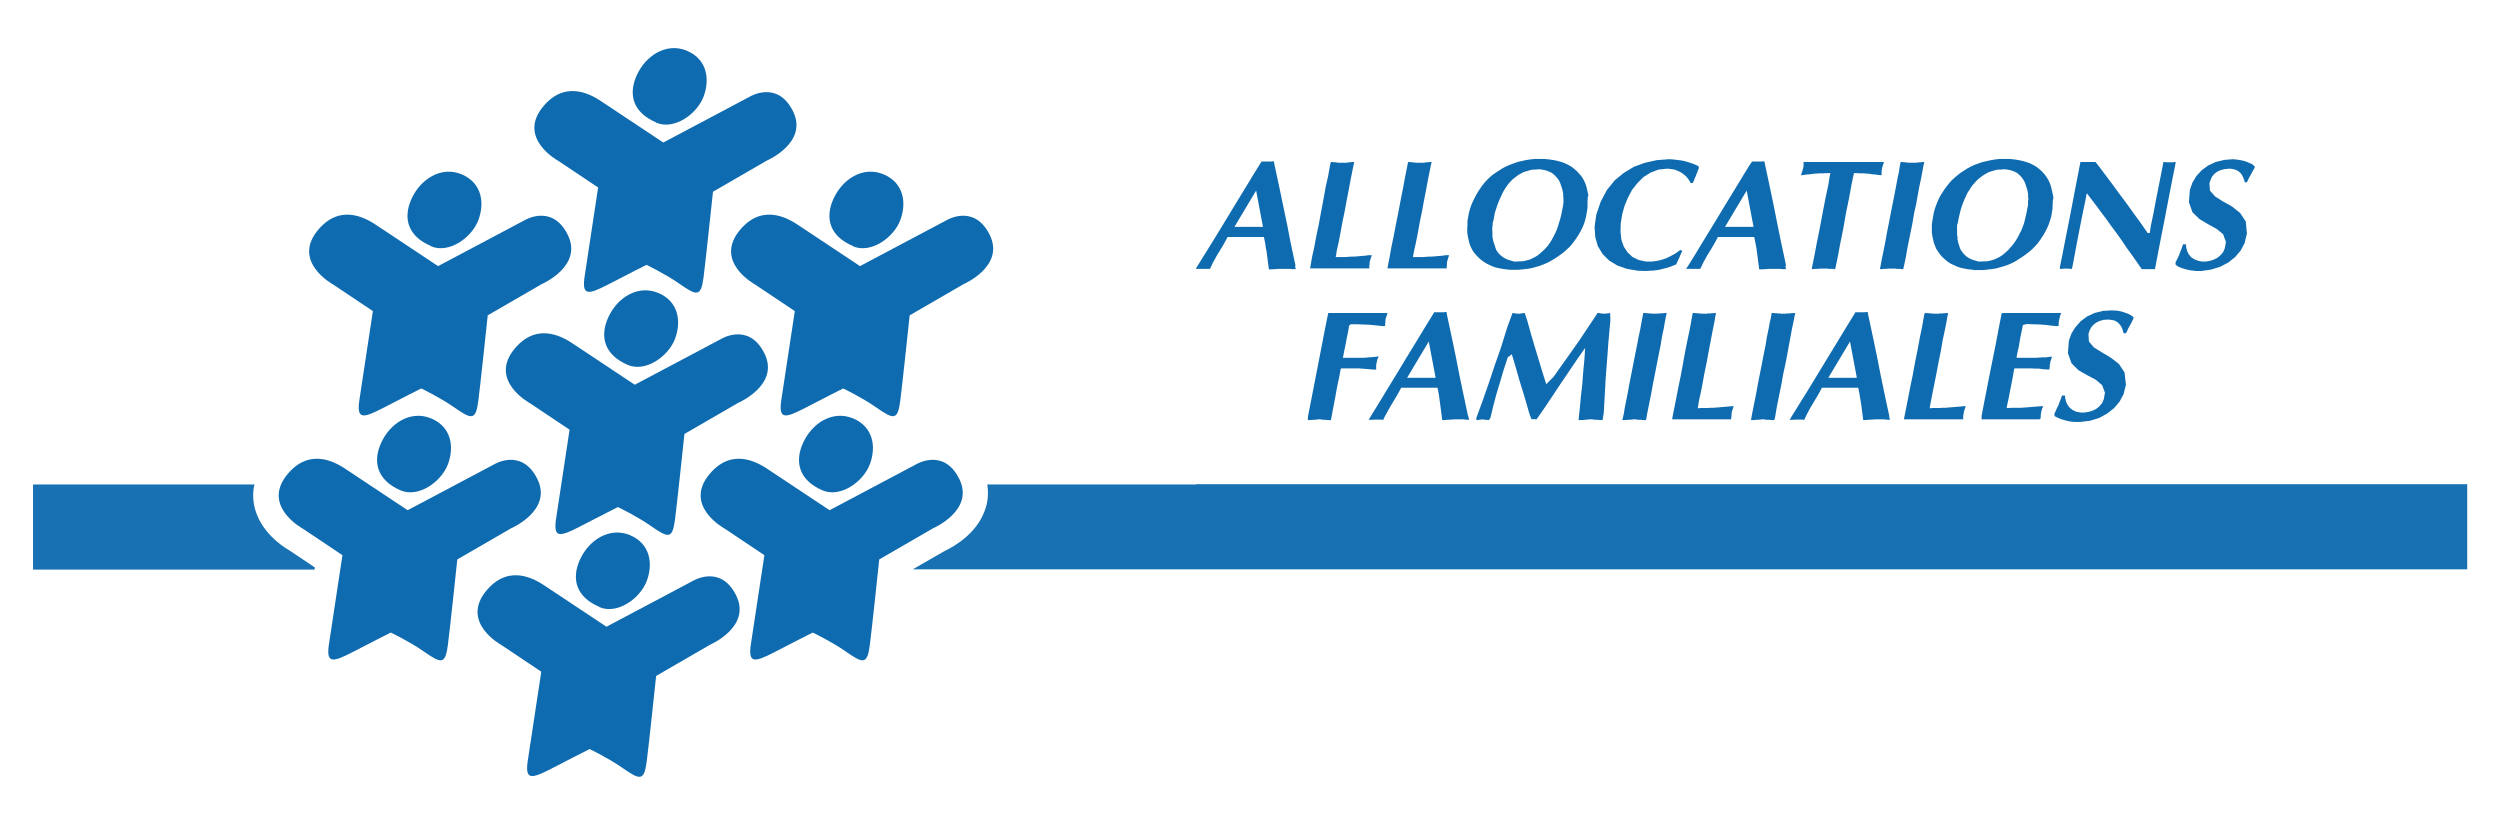 <?xml version="1.0" encoding="UTF-8"?>
<svg xmlns="http://www.w3.org/2000/svg" id="Layer_1" data-name="Layer 1" viewBox="0 0 106 35">
  <defs>
    <style>
      .cls-1 {
        fill-rule: evenodd;
      }

      .cls-1, .cls-2, .cls-3 {
        fill: #0f6baf;
        stroke-width: 0px;
      }

      .cls-2 {
        isolation: isolate;
        opacity: .96;
      }
    </style>
  </defs>
  <g>
    <g>
      <path class="cls-1" d="m17.29,21.63l3.64-1.93s1.18-.74,1.85.6c.67,1.34-1.11,2.1-1.11,2.1l-2.28,1.32s-.32,3.03-.4,3.63c-.11.84-.28.79-1.04.26-.57-.4-1.38-.79-1.38-.79,0,0-1.01.51-1.62.83-.89.46-1.14.49-.99-.42.12-.77.56-3.69.56-3.69l-1.69-1.13s-1.79-.97-.61-2.34c1.01-1.17,2.16-.37,2.53-.12.37.25,2.53,1.68,2.53,1.68h0Z"></path>
      <path class="cls-1" d="m16.98,20.79c.76.33,1.73-.36,2.01-1.1.28-.74.15-1.59-.71-1.95-.87-.36-1.75.2-2.13,1.06-.36.81-.14,1.57.83,1.99h0Z"></path>
    </g>
    <g>
      <path class="cls-1" d="m35.18,21.63l3.64-1.93s1.18-.74,1.85.6-1.11,2.1-1.11,2.1l-2.28,1.32s-.32,3.03-.4,3.63c-.11.84-.28.79-1.04.26-.57-.4-1.38-.79-1.38-.79,0,0-1.01.51-1.62.83-.89.46-1.14.49-.99-.42.12-.77.56-3.69.56-3.69l-1.69-1.13s-1.79-.97-.61-2.34c1.01-1.17,2.16-.37,2.53-.12.37.25,2.53,1.68,2.53,1.68h0Z"></path>
      <path class="cls-1" d="m34.87,20.79c.76.33,1.73-.36,2.01-1.1.28-.74.15-1.59-.71-1.95-.87-.36-1.75.2-2.13,1.06-.36.81-.14,1.57.83,1.99h0Z"></path>
    </g>
    <g>
      <path class="cls-1" d="m28.13,6.04l3.64-1.93s1.18-.74,1.85.6c.67,1.34-1.11,2.1-1.11,2.1l-2.28,1.32s-.32,3.03-.4,3.63c-.11.84-.28.79-1.04.26-.57-.4-1.38-.79-1.38-.79,0,0-1.01.51-1.62.83-.89.46-1.14.49-.99-.42.12-.77.56-3.69.56-3.69l-1.69-1.13s-1.79-.97-.61-2.34c1.01-1.17,2.16-.37,2.53-.12.37.25,2.53,1.68,2.53,1.68h0Z"></path>
      <path class="cls-1" d="m27.82,5.2c.76.33,1.73-.36,2.01-1.1.28-.74.15-1.59-.71-1.95-.86-.36-1.75.2-2.13,1.06-.36.81-.14,1.57.83,1.98h0Z"></path>
    </g>
    <g>
      <path class="cls-1" d="m18.58,11.28l3.64-1.93s1.18-.74,1.85.6c.67,1.34-1.11,2.1-1.11,2.1l-2.28,1.32s-.32,3.03-.4,3.63c-.11.84-.28.79-1.04.26-.57-.4-1.38-.79-1.38-.79,0,0-1.01.51-1.62.83-.89.46-1.14.49-.99-.42.12-.77.56-3.69.56-3.69l-1.69-1.13s-1.79-.97-.61-2.34c1.01-1.17,2.16-.37,2.53-.12.37.25,2.53,1.68,2.53,1.68h0Z"></path>
      <path class="cls-1" d="m18.27,10.44c.76.33,1.73-.36,2.01-1.1.28-.74.15-1.59-.71-1.95-.86-.36-1.75.2-2.13,1.06-.36.81-.14,1.57.83,1.98h0Z"></path>
    </g>
    <g>
      <path class="cls-1" d="m36.47,11.28l3.64-1.93s1.18-.74,1.85.6-1.11,2.1-1.11,2.1l-2.28,1.32s-.32,3.03-.4,3.63c-.11.84-.28.79-1.04.26-.57-.4-1.38-.79-1.38-.79,0,0-1.01.51-1.62.83-.89.46-1.14.49-.99-.42.12-.77.56-3.69.56-3.69l-1.69-1.13s-1.79-.97-.61-2.34c1.01-1.17,2.16-.37,2.53-.12.37.25,2.53,1.68,2.53,1.68h0Z"></path>
      <path class="cls-1" d="m36.16,10.44c.76.33,1.73-.36,2.01-1.1s.15-1.59-.71-1.95c-.87-.36-1.75.2-2.13,1.06-.36.81-.14,1.57.83,1.98h0Z"></path>
    </g>
    <g>
      <path class="cls-1" d="m26.92,16.31l3.64-1.93s1.18-.74,1.85.6c.67,1.34-1.11,2.1-1.11,2.1l-2.28,1.32s-.32,3.03-.4,3.63c-.11.84-.28.79-1.04.26-.57-.4-1.38-.79-1.38-.79,0,0-1.01.51-1.62.83-.89.46-1.14.49-.99-.42.12-.77.56-3.69.56-3.69l-1.69-1.13s-1.79-.97-.61-2.34c1.01-1.17,2.16-.37,2.53-.12.37.25,2.53,1.68,2.53,1.68h0Z"></path>
      <path class="cls-1" d="m26.61,15.47c.76.33,1.73-.36,2.01-1.1.28-.74.15-1.59-.71-1.95-.87-.36-1.75.2-2.13,1.06-.36.81-.14,1.57.83,1.99h0Z"></path>
    </g>
    <g>
      <path class="cls-1" d="m25.72,26.57l3.64-1.93s1.18-.74,1.85.6c.67,1.34-1.11,2.1-1.11,2.1l-2.28,1.32s-.32,3.03-.4,3.63c-.11.84-.28.79-1.04.26-.57-.4-1.38-.79-1.38-.79,0,0-1.01.51-1.62.83-.89.46-1.14.49-.99-.42.12-.77.56-3.69.56-3.69l-1.69-1.13s-1.79-.97-.61-2.34c1.01-1.17,2.16-.37,2.53-.12.37.25,2.53,1.68,2.53,1.68h0Z"></path>
      <path class="cls-1" d="m25.41,25.74c.76.33,1.73-.36,2.01-1.1.28-.74.15-1.59-.71-1.95-.86-.36-1.75.2-2.13,1.06-.36.81-.14,1.57.83,1.98h0Z"></path>
    </g>
  </g>
  <g>
    <g>
      <path class="cls-3" d="m54.93,11.26l-.09-.42-.13-.61-.14-.73-.16-.76-.15-.72-.13-.61-.09-.42-.03-.15h-.06s-.06.01-.06.01h-.4s-.09.14-.09.14l-.26.42-.37.61-.44.72-.46.76-.44.72-.38.61-.26.42-.09.15h.6l.07-.14.07-.15.08-.14.08-.15.09-.14.09-.15.09-.15.09-.16.09-.17h1.54l.03.15.03.15.02.15.03.15.02.15.02.15.02.16.02.15.02.16h.13s.13-.01.13-.01h.06s.06-.01.06-.01h.51s.06.01.06.01h.19s-.03-.14-.03-.14h0Zm-2.59-1.64l.92-1.54.29,1.54h-1.21Z"></path>
      <polygon class="cls-3" points="59.91 10.9 59.92 10.83 59.96 10.62 60.03 10.31 60.11 9.91 60.19 9.46 60.29 8.98 60.38 8.49 60.47 8.03 60.55 7.6 60.62 7.25 60.67 7 60.7 6.88 60.67 6.87 60.63 6.87 60.59 6.87 60.55 6.88 60.51 6.88 60.47 6.88 60.43 6.89 60.38 6.9 60.35 6.9 60.31 6.9 60.26 6.9 60.22 6.9 60.19 6.9 60.14 6.9 60.1 6.9 60.07 6.9 60.02 6.9 59.98 6.89 59.95 6.89 59.91 6.88 59.87 6.88 59.83 6.88 59.79 6.87 59.75 6.87 59.71 6.87 59.69 6.93 59.65 7.14 59.58 7.48 59.5 7.92 59.4 8.42 59.3 8.95 59.19 9.5 59.09 10.02 58.99 10.5 58.92 10.9 58.86 11.2 58.83 11.36 58.83 11.38 58.93 11.38 59.09 11.38 59.32 11.38 59.58 11.38 59.87 11.38 60.18 11.38 60.47 11.38 60.76 11.38 61 11.38 61.18 11.38 61.3 11.38 61.34 11.38 61.34 11.35 61.34 11.33 61.34 11.31 61.34 11.29 61.35 11.26 61.35 11.24 61.35 11.22 61.35 11.19 61.35 11.17 61.35 11.15 61.35 11.12 61.36 11.1 61.36 11.08 61.37 11.05 61.37 11.04 61.38 11.01 61.39 10.99 61.4 10.97 61.4 10.94 61.41 10.92 61.41 10.89 61.43 10.88 61.43 10.85 61.44 10.82 61.41 10.82 61.29 10.82 61.18 10.84 61.06 10.85 60.94 10.86 60.82 10.87 60.7 10.88 60.58 10.88 60.45 10.89 60.31 10.9 60.19 10.9 60.05 10.9 59.91 10.9"></polygon>
      <polygon class="cls-3" points="56.63 10.9 56.65 10.83 56.68 10.62 56.75 10.31 56.83 9.91 56.91 9.46 57.01 8.98 57.1 8.49 57.19 8.03 57.27 7.6 57.34 7.25 57.39 7 57.42 6.88 57.4 6.87 57.35 6.87 57.31 6.87 57.27 6.88 57.23 6.88 57.19 6.88 57.15 6.89 57.11 6.9 57.07 6.9 57.02 6.9 56.98 6.9 56.95 6.9 56.9 6.9 56.86 6.9 56.83 6.9 56.79 6.9 56.74 6.9 56.71 6.89 56.67 6.89 56.63 6.88 56.59 6.88 56.55 6.88 56.51 6.87 56.47 6.87 56.43 6.87 56.41 6.93 56.37 7.14 56.31 7.48 56.21 7.92 56.12 8.42 56.02 8.95 55.92 9.5 55.81 10.02 55.72 10.5 55.63 10.9 55.58 11.2 55.55 11.36 55.56 11.38 55.65 11.38 55.81 11.38 56.04 11.38 56.3 11.38 56.59 11.38 56.9 11.38 57.19 11.38 57.48 11.38 57.72 11.38 57.9 11.38 58.02 11.38 58.06 11.38 58.06 11.35 58.06 11.33 58.06 11.31 58.06 11.29 58.06 11.26 58.06 11.24 58.07 11.22 58.07 11.19 58.07 11.17 58.07 11.15 58.07 11.12 58.08 11.1 58.08 11.08 58.09 11.05 58.09 11.04 58.1 11.01 58.11 10.99 58.12 10.97 58.12 10.94 58.13 10.92 58.14 10.89 58.15 10.88 58.16 10.85 58.16 10.82 58.12 10.82 58.01 10.82 57.9 10.84 57.78 10.85 57.66 10.86 57.54 10.87 57.42 10.88 57.3 10.88 57.17 10.89 57.04 10.9 56.9 10.9 56.77 10.9 56.63 10.9"></polygon>
      <path class="cls-3" d="m67.35,8.33l-.02-.13-.03-.13-.03-.13-.04-.13-.05-.12-.06-.11-.07-.11-.09-.1-.09-.1-.1-.09-.11-.09-.13-.08-.14-.07-.15-.06-.17-.05-.18-.04-.2-.03-.21-.02h-.41l-.19.02-.19.03-.18.04-.17.04-.17.06-.16.06-.16.07-.15.08-.14.09-.14.09-.14.1-.13.11-.11.11-.11.12-.1.13-.09.13-.09.14-.08.14-.07.14-.07.14-.06.15-.05.15-.04.15-.03.17-.03.17v.17s-.01.16-.01.16v.15l.02.14.03.14.03.14.04.13.06.13.06.11.07.1.09.1.09.09.1.09.11.08.11.07.12.06.13.06.14.05.14.03.15.03.15.02.17.02h.36l.19-.02.19-.02.18-.03.18-.05.17-.05.16-.06.16-.07.15-.08.15-.09.14-.09.14-.1.13-.1.12-.11.12-.11.1-.12.1-.13.09-.13.09-.14.08-.14.07-.14.06-.14.05-.15.04-.15.03-.15.02-.13.02-.13v-.26s.01-.13.01-.13v-.13s-.02.03-.02.03Zm-1.07.26v.1l-.02.1-.02.1-.02.11-.03.13-.03.13-.04.13-.04.13-.04.13-.05.13-.05.11-.06.12-.06.11-.06.11-.07.1-.07.1-.08.09-.09.09-.09.08-.09.08-.09.07-.1.06-.1.05-.1.05-.11.03-.11.03-.11.02h-.12s-.12.01-.12.01h-.11s-.1-.03-.1-.03l-.1-.03-.09-.03-.09-.04-.08-.05-.07-.05-.07-.06-.06-.06-.05-.07-.05-.07-.03-.09-.03-.09-.03-.09-.03-.09-.02-.09-.02-.09v-.1s-.01-.31-.01-.31l.02-.1v-.1s.03-.1.03-.1l.03-.15.03-.17.05-.16.05-.15.05-.14.06-.14.06-.13.06-.13.06-.11.07-.11.07-.1.07-.09.08-.09.08-.08.09-.07.09-.07.09-.06.09-.05.09-.05.1-.03.1-.03.1-.03.1-.02h.11s.11-.01.11-.01h.11l.11.02.1.02.09.03.09.04.09.04.07.06.07.06.06.07.06.07.05.08.04.08.03.09.03.09.03.09.02.09.02.1v.1s.01.1.01.1v.1s.01.1.01.1h0Z"></path>
      <polygon class="cls-3" points="71.33 10.64 71.32 10.63 71.31 10.63 71.29 10.62 71.28 10.61 71.27 10.61 71.25 10.6 71.25 10.59 71.15 10.67 71 10.77 70.85 10.85 70.69 10.93 70.53 10.99 70.36 11.04 70.2 11.07 70.04 11.09 69.79 11.09 69.47 11.02 69.21 10.89 69.01 10.7 68.85 10.46 68.75 10.18 68.71 9.84 68.72 9.47 68.78 9.09 68.88 8.73 69.02 8.39 69.2 8.05 69.43 7.76 69.68 7.51 69.98 7.32 70.32 7.19 70.7 7.15 70.86 7.17 71 7.19 71.15 7.25 71.27 7.31 71.39 7.39 71.5 7.49 71.59 7.6 71.67 7.73 71.68 7.76 71.69 7.76 71.71 7.76 71.72 7.76 71.74 7.76 71.75 7.76 71.76 7.76 71.78 7.76 71.79 7.72 71.83 7.64 71.86 7.55 71.9 7.47 71.93 7.38 71.97 7.3 71.99 7.22 72.03 7.14 72.03 7.06 71.9 6.99 71.75 6.93 71.59 6.88 71.43 6.83 71.27 6.8 71.1 6.78 70.94 6.76 70.77 6.75 70.25 6.79 69.75 6.9 69.28 7.07 68.85 7.33 68.46 7.65 68.13 8.06 67.87 8.55 67.68 9.11 67.61 9.62 67.64 10.06 67.75 10.44 67.95 10.77 68.23 11.05 68.58 11.26 68.98 11.4 69.45 11.48 69.79 11.49 69.95 11.48 70.12 11.47 70.29 11.45 70.46 11.41 70.62 11.37 70.79 11.32 70.95 11.26 71.07 11.21 71.09 11.17 71.12 11.1 71.16 11.01 71.21 10.91 71.25 10.81 71.29 10.72 71.32 10.66 71.33 10.64"></polygon>
      <path class="cls-3" d="m75.73,11.26l-.09-.42-.13-.61-.15-.73-.15-.76-.15-.72-.13-.61-.09-.42-.03-.15h-.06s-.06.01-.06.01h-.4s-.1.14-.1.14l-.26.42-.37.61-.44.72-.46.76-.44.72-.37.61-.26.42-.1.15h.6l.07-.14.07-.15.08-.14.08-.15.09-.14.09-.15.09-.15.09-.16.09-.17h1.54l.03.15.03.15.03.15.02.15.02.15.02.15.02.16.02.15.02.16h.13s.13-.01.13-.01h.06s.06-.01.06-.01h.51s.06.01.06.01h.19s-.03-.14-.03-.14h0Zm-2.59-1.64l.92-1.54.29,1.54h-1.2Z"></path>
      <polygon class="cls-3" points="80.59 6.87 80.58 6.91 80.55 7.05 80.52 7.26 80.46 7.54 80.4 7.86 80.33 8.23 80.25 8.63 80.17 9.03 80.09 9.45 80.01 9.85 79.94 10.24 79.87 10.59 79.81 10.89 79.76 11.13 79.73 11.31 79.71 11.4 79.72 11.41 79.76 11.41 79.78 11.41 79.82 11.41 79.84 11.4 79.88 11.4 79.91 11.4 79.94 11.4 79.97 11.4 80 11.4 80.03 11.39 80.06 11.39 80.09 11.39 80.12 11.39 80.15 11.39 80.18 11.39 80.21 11.39 80.24 11.39 80.27 11.39 80.3 11.39 80.33 11.39 80.36 11.39 80.39 11.39 80.42 11.4 80.45 11.4 80.48 11.4 80.51 11.4 80.54 11.4 80.57 11.4 80.6 11.41 80.63 11.41 80.66 11.41 80.69 11.41 80.7 11.4 80.72 11.31 80.76 11.13 80.81 10.89 80.86 10.59 80.93 10.24 81.01 9.85 81.09 9.45 81.16 9.03 81.25 8.63 81.32 8.23 81.39 7.86 81.46 7.54 81.51 7.26 81.55 7.05 81.58 6.91 81.59 6.87 81.56 6.87 81.53 6.87 81.5 6.87 81.47 6.88 81.44 6.88 81.4 6.88 81.37 6.88 81.34 6.89 81.31 6.89 81.28 6.89 81.25 6.9 81.22 6.9 81.19 6.9 81.16 6.9 81.13 6.9 81.1 6.9 81.07 6.9 81.04 6.9 81.01 6.9 80.98 6.9 80.95 6.9 80.92 6.9 80.89 6.89 80.86 6.89 80.83 6.89 80.8 6.88 80.77 6.88 80.74 6.88 80.71 6.88 80.68 6.87 80.65 6.87 80.62 6.87 80.59 6.87"></polygon>
      <polygon class="cls-3" points="77.81 11.41 77.84 11.28 77.92 10.9 78.02 10.36 78.15 9.72 78.27 9.03 78.4 8.4 78.5 7.85 78.58 7.47 78.61 7.34 78.74 7.34 78.87 7.35 79.01 7.35 79.13 7.36 79.26 7.37 79.39 7.39 79.52 7.4 79.65 7.42 79.78 7.43 79.78 7.4 79.78 7.37 79.78 7.34 79.78 7.3 79.78 7.27 79.78 7.25 79.79 7.21 79.79 7.18 79.8 7.14 79.8 7.11 79.82 7.08 79.82 7.06 79.83 7.02 79.84 6.99 79.85 6.96 79.86 6.93 79.87 6.9 79.88 6.87 79.77 6.87 79.45 6.87 79 6.87 78.46 6.87 77.89 6.87 77.36 6.87 76.9 6.87 76.59 6.87 76.47 6.87 76.47 6.9 76.47 6.93 76.47 6.96 76.47 6.99 76.47 7.02 76.47 7.06 76.46 7.08 76.46 7.11 76.45 7.14 76.44 7.18 76.43 7.21 76.42 7.25 76.41 7.27 76.4 7.3 76.39 7.34 76.38 7.37 76.37 7.4 76.36 7.43 76.48 7.42 76.6 7.4 76.74 7.39 76.87 7.37 77.01 7.36 77.16 7.35 77.3 7.35 77.46 7.34 77.61 7.34 77.58 7.47 77.52 7.85 77.4 8.4 77.28 9.03 77.15 9.72 77.02 10.36 76.92 10.9 76.84 11.28 76.82 11.41 76.88 11.41 76.93 11.4 76.99 11.4 77.05 11.4 77.1 11.4 77.15 11.39 77.21 11.39 77.27 11.39 77.32 11.39 77.38 11.39 77.44 11.39 77.49 11.39 77.54 11.4 77.6 11.4 77.65 11.4 77.71 11.4 77.76 11.41 77.81 11.41"></polygon>
      <path class="cls-3" d="m87.06,8.46v-.13s-.03-.13-.03-.13l-.03-.13-.03-.13-.04-.13-.05-.12-.06-.11-.07-.11-.08-.1-.09-.1-.1-.09-.11-.09-.13-.08-.14-.07-.15-.06-.17-.05-.18-.04-.19-.03-.21-.02h-.41l-.19.02-.18.03-.18.04-.18.04-.17.06-.17.06-.15.07-.15.08-.14.09-.14.09-.13.1-.13.11-.12.11-.11.12-.1.13-.1.13-.09.14-.09.14-.07.14-.06.14-.06.15-.05.15-.04.15-.03.17-.03.17-.02.17v.32l.02.14.03.14.03.14.05.13.05.13.07.11.07.1.08.1.09.09.1.09.1.08.11.07.13.06.13.06.14.05.14.03.15.03.16.02.16.02h.37l.19-.02.18-.02.18-.03.18-.05.17-.05.17-.06.16-.07.15-.08.14-.09.14-.09.14-.1.13-.1.13-.11.11-.11.11-.12.1-.13.09-.13.09-.14.08-.14.07-.14.06-.14.05-.15.05-.15.03-.15.02-.13.02-.13v-.13s.01-.13.01-.13v-.13.03Zm-1.07.02v.21s-.02.1-.02.1l-.02.1-.02.11-.03.13-.03.13-.03.13-.04.13-.05.13-.05.13-.06.11-.06.12-.06.11-.07.11-.07.1-.08.1-.08.09-.08.09-.09.08-.09.08-.09.07-.1.06-.1.05-.11.05-.1.03-.11.03-.11.02h-.12s-.12.01-.12.01h-.11s-.1-.03-.1-.03l-.1-.03-.09-.03-.09-.04-.08-.05-.07-.05-.06-.06-.06-.06-.05-.07-.05-.07-.04-.09-.03-.09-.03-.09-.02-.09-.02-.09v-.09s-.02-.1-.02-.1v-.41s.03-.1.03-.1l.02-.1.03-.15.04-.17.04-.16.05-.15.05-.14.06-.14.06-.13.06-.13.07-.11.07-.11.07-.1.08-.09.08-.09.08-.08.09-.07.09-.07.09-.06.09-.05.09-.05.09-.03.1-.03.1-.03.11-.02h.1s.11-.01.11-.01h.12l.11.02.1.02.09.03.09.04.08.04.07.06.07.06.06.07.05.07.05.08.04.08.03.09.03.09.03.09.02.09.02.1v.1s.01.1.01.1v.1h.01Z"></path>
      <polygon class="cls-3" points="95.18 7.73 95.19 7.73 95.22 7.73 95.24 7.73 95.25 7.73 95.27 7.73 95.27 7.73 95.31 7.64 95.36 7.54 95.41 7.45 95.46 7.36 95.51 7.26 95.56 7.18 95.61 7.08 95.56 7.02 95.47 6.95 95.35 6.9 95.21 6.84 95.05 6.8 94.87 6.77 94.67 6.75 94.31 6.78 93.94 6.87 93.62 7.02 93.35 7.22 93.13 7.46 92.96 7.74 92.85 8.05 92.81 8.57 92.96 9 93.26 9.29 93.63 9.51 93.99 9.71 94.26 9.93 94.38 10.26 94.33 10.53 94.26 10.69 94.15 10.82 94.02 10.93 93.86 11.01 93.7 11.06 93.53 11.09 93.35 11.09 93.18 11.05 93.03 10.99 92.9 10.9 92.8 10.78 92.73 10.63 92.69 10.46 92.69 10.36 92.67 10.36 92.65 10.36 92.62 10.36 92.6 10.36 92.58 10.36 92.56 10.36 92.54 10.42 92.5 10.54 92.45 10.66 92.41 10.77 92.36 10.89 92.3 11.01 92.24 11.13 92.25 11.23 92.37 11.31 92.51 11.37 92.65 11.41 92.8 11.45 92.95 11.47 93.11 11.49 93.34 11.49 93.75 11.43 94.14 11.31 94.48 11.13 94.77 10.9 95 10.63 95.17 10.31 95.27 9.9 95.22 9.39 94.98 9.03 94.63 8.75 94.25 8.54 93.92 8.33 93.7 8.08 93.68 7.77 93.73 7.62 93.79 7.49 93.89 7.37 94.01 7.28 94.16 7.21 94.33 7.17 94.54 7.15 94.69 7.17 94.82 7.21 94.92 7.27 95.02 7.36 95.08 7.46 95.14 7.59 95.18 7.73"></polygon>
      <polygon class="cls-3" points="88.21 6.87 88.06 7.64 87.91 8.42 87.74 9.31 87.57 10.16 87.43 10.88 87.34 11.32 87.34 11.4 87.38 11.4 87.41 11.4 87.45 11.4 87.48 11.39 87.52 11.39 87.56 11.39 87.58 11.39 87.62 11.39 87.65 11.39 87.69 11.39 87.73 11.39 87.76 11.4 87.8 11.4 87.83 11.4 87.85 11.4 87.89 11.21 87.97 10.78 88.08 10.2 88.2 9.58 88.32 8.98 88.42 8.5 88.47 8.23 88.49 8.2 88.54 8.27 88.63 8.39 88.74 8.53 88.85 8.68 88.95 8.81 89.02 8.91 89.05 8.95 89.27 9.24 89.5 9.56 89.73 9.87 89.96 10.19 90.18 10.52 90.42 10.85 90.65 11.18 90.81 11.41 90.86 11.41 90.93 11.41 91.03 11.41 91.15 11.41 91.25 11.41 91.32 11.41 91.37 11.41 91.39 11.31 91.48 10.84 91.62 10.11 91.79 9.25 91.96 8.36 92.11 7.59 92.22 7.05 92.25 6.87 92.22 6.87 92.18 6.87 92.14 6.88 92.11 6.88 92.07 6.88 92.04 6.88 92.01 6.88 91.97 6.88 91.94 6.88 91.9 6.88 91.87 6.88 91.84 6.88 91.8 6.87 91.77 6.87 91.73 6.87 91.71 6.97 91.64 7.33 91.54 7.84 91.42 8.44 91.31 9.03 91.2 9.55 91.15 9.88 91.06 9.88 90.77 9.46 90.47 9.05 90.17 8.63 89.87 8.23 89.57 7.82 89.27 7.42 88.97 7.02 88.85 6.87 88.78 6.87 88.69 6.87 88.56 6.87 88.43 6.87 88.32 6.87 88.24 6.87 88.21 6.87"></polygon>
    </g>
    <g>
      <polygon class="cls-3" points="56.43 17.82 56.52 17.34 56.61 16.87 56.7 16.37 56.79 15.95 56.84 15.67 56.86 15.62 56.93 15.62 57.06 15.62 57.21 15.62 57.37 15.62 57.48 15.62 57.54 15.62 57.64 15.62 57.76 15.63 57.88 15.64 58 15.65 58.12 15.66 58.24 15.67 58.35 15.67 58.35 15.63 58.35 15.59 58.35 15.55 58.35 15.5 58.35 15.46 58.36 15.42 58.37 15.38 58.38 15.33 58.39 15.28 58.4 15.24 58.42 15.2 58.44 15.15 58.46 15.11 58.32 15.13 58.2 15.14 58.07 15.15 57.95 15.16 57.83 15.17 57.71 15.17 57.63 15.17 57.56 15.17 57.42 15.17 57.27 15.17 57.12 15.17 57 15.17 56.94 15.17 56.95 15.11 56.99 14.91 57.05 14.62 57.11 14.3 57.17 14.01 57.2 13.81 57.27 13.75 57.57 13.75 57.83 13.76 58.06 13.77 58.27 13.79 58.47 13.81 58.66 13.83 58.73 13.82 58.73 13.77 58.73 13.72 58.74 13.68 58.74 13.64 58.74 13.59 58.75 13.55 58.75 13.51 58.77 13.47 58.78 13.42 58.8 13.38 58.81 13.33 58.83 13.29 58.81 13.27 58.54 13.27 58.08 13.27 57.52 13.27 56.97 13.27 56.54 13.27 56.32 13.27 56.28 13.45 56.15 14.1 55.97 15.03 55.77 16.06 55.59 16.99 55.46 17.64 55.45 17.81 55.52 17.81 55.59 17.81 55.67 17.8 55.75 17.8 55.82 17.79 55.9 17.78 55.98 17.78 56.05 17.79 56.13 17.8 56.2 17.8 56.27 17.81 56.35 17.81 56.43 17.82"></polygon>
      <path class="cls-3" d="m62.25,17.66l-.09-.42-.13-.61-.15-.72-.15-.77-.15-.72-.13-.61-.09-.42-.03-.16h-.06s-.06.01-.06.01h-.4s-.09.15-.09.15l-.26.42-.37.61-.44.72-.46.76-.44.72-.37.61-.26.42-.09.15h.17s.11-.01.11-.01h.24s.07.01.07.01h.03l.07-.15.08-.14.08-.15.08-.14.09-.15.09-.15.09-.15.09-.16.09-.17h1.54l.03.15.03.15.02.15.02.15.02.15.02.15.02.15.02.16.02.16h.13s.06-.01.06-.01h.06s.07-.01.07-.01h.06s.13-.01.13-.01h.38s.06.01.06.01h.06s.06.01.06.01h.07s-.03-.15-.03-.15h-.02Zm-2.59-1.64l.92-1.54.29,1.54h-1.21Z"></path>
      <polygon class="cls-3" points="75.12 13.27 75.11 13.31 75.09 13.45 75.04 13.66 74.99 13.94 74.92 14.27 74.86 14.64 74.78 15.03 74.7 15.44 74.62 15.85 74.54 16.25 74.47 16.64 74.4 16.99 74.34 17.29 74.29 17.54 74.26 17.71 74.24 17.81 74.25 17.81 74.29 17.81 74.32 17.81 74.34 17.81 74.37 17.81 74.4 17.81 74.44 17.8 74.47 17.8 74.5 17.8 74.53 17.8 74.56 17.8 74.59 17.79 74.62 17.79 74.65 17.79 74.68 17.78 74.71 17.78 74.75 17.78 74.77 17.78 74.8 17.78 74.83 17.79 74.86 17.79 74.89 17.79 74.92 17.8 74.95 17.8 74.98 17.8 75.01 17.8 75.04 17.8 75.07 17.81 75.1 17.81 75.13 17.81 75.16 17.81 75.19 17.81 75.22 17.81 75.23 17.81 75.26 17.71 75.29 17.54 75.33 17.29 75.39 16.99 75.46 16.64 75.54 16.25 75.61 15.85 75.7 15.44 75.78 15.03 75.85 14.64 75.92 14.27 75.98 13.94 76.04 13.66 76.08 13.45 76.11 13.31 76.12 13.27 76.09 13.27 76.06 13.27 76.02 13.27 76 13.28 75.96 13.28 75.93 13.28 75.9 13.28 75.87 13.29 75.84 13.29 75.81 13.29 75.78 13.29 75.75 13.29 75.72 13.3 75.69 13.3 75.66 13.3 75.63 13.3 75.6 13.3 75.57 13.3 75.54 13.3 75.51 13.3 75.48 13.29 75.45 13.29 75.42 13.29 75.39 13.29 75.36 13.29 75.33 13.28 75.3 13.28 75.27 13.28 75.24 13.28 75.21 13.27 75.18 13.27 75.15 13.27 75.12 13.27"></polygon>
      <polygon class="cls-3" points="71.98 17.31 72 17.23 72.03 17.02 72.1 16.71 72.18 16.31 72.26 15.86 72.36 15.38 72.45 14.89 72.54 14.42 72.62 14 72.69 13.66 72.73 13.41 72.76 13.28 72.74 13.27 72.7 13.27 72.66 13.28 72.61 13.28 72.57 13.28 72.53 13.29 72.49 13.29 72.45 13.29 72.41 13.29 72.37 13.3 72.33 13.3 72.29 13.3 72.25 13.3 72.21 13.3 72.18 13.3 72.14 13.3 72.09 13.29 72.06 13.29 72.02 13.29 71.98 13.28 71.94 13.28 71.9 13.28 71.86 13.27 71.82 13.27 71.78 13.27 71.76 13.33 71.72 13.55 71.66 13.89 71.57 14.32 71.47 14.81 71.37 15.35 71.27 15.9 71.16 16.43 71.07 16.9 70.99 17.3 70.93 17.6 70.9 17.76 70.91 17.78 71 17.78 71.16 17.78 71.39 17.78 71.65 17.78 71.94 17.78 72.24 17.78 72.54 17.78 72.82 17.78 73.06 17.78 73.24 17.78 73.36 17.78 73.4 17.78 73.4 17.76 73.4 17.73 73.41 17.71 73.41 17.69 73.41 17.66 73.41 17.64 73.41 17.62 73.42 17.6 73.42 17.57 73.42 17.55 73.42 17.53 73.42 17.5 73.43 17.48 73.43 17.46 73.44 17.43 73.44 17.41 73.46 17.39 73.46 17.37 73.47 17.34 73.48 17.32 73.48 17.3 73.49 17.27 73.5 17.25 73.51 17.23 73.47 17.22 73.36 17.23 73.24 17.24 73.13 17.25 73.01 17.26 72.89 17.27 72.77 17.28 72.64 17.29 72.52 17.29 72.38 17.3 72.25 17.3 72.12 17.3 71.98 17.31"></polygon>
      <polygon class="cls-3" points="69.67 13.27 69.67 13.31 69.64 13.45 69.6 13.66 69.55 13.94 69.48 14.27 69.41 14.64 69.33 15.03 69.25 15.44 69.17 15.85 69.09 16.25 69.02 16.64 68.95 16.99 68.89 17.29 68.85 17.54 68.81 17.71 68.79 17.81 68.81 17.81 68.84 17.81 68.86 17.81 68.9 17.81 68.93 17.81 68.96 17.81 68.99 17.8 69.02 17.8 69.05 17.8 69.09 17.8 69.11 17.8 69.14 17.79 69.17 17.79 69.2 17.79 69.24 17.78 69.26 17.78 69.29 17.78 69.32 17.78 69.36 17.78 69.38 17.79 69.41 17.79 69.44 17.79 69.48 17.8 69.51 17.8 69.53 17.8 69.56 17.8 69.6 17.8 69.62 17.81 69.65 17.81 69.68 17.81 69.71 17.81 69.74 17.81 69.77 17.81 69.79 17.81 69.81 17.71 69.84 17.54 69.89 17.29 69.95 16.99 70.02 16.64 70.09 16.25 70.17 15.85 70.25 15.44 70.33 15.03 70.41 14.64 70.47 14.27 70.54 13.94 70.59 13.66 70.63 13.45 70.66 13.31 70.67 13.27 70.64 13.27 70.61 13.27 70.58 13.27 70.55 13.28 70.52 13.28 70.49 13.28 70.46 13.28 70.42 13.29 70.39 13.29 70.37 13.29 70.34 13.29 70.3 13.29 70.27 13.3 70.25 13.3 70.21 13.3 70.19 13.3 70.15 13.3 70.12 13.3 70.09 13.3 70.06 13.3 70.03 13.29 70 13.29 69.97 13.29 69.95 13.29 69.91 13.29 69.88 13.28 69.86 13.28 69.83 13.28 69.79 13.28 69.77 13.27 69.73 13.27 69.71 13.27 69.67 13.27"></polygon>
      <polygon class="cls-3" points="67.74 13.27 67.36 13.84 66.98 14.41 66.6 14.95 66.23 15.47 65.87 15.98 65.56 16.29 65.39 15.75 65.23 15.22 65.07 14.69 64.91 14.15 64.76 13.61 64.65 13.27 64.6 13.28 64.55 13.28 64.5 13.29 64.45 13.3 64.41 13.3 64.36 13.3 64.31 13.3 64.26 13.29 64.22 13.28 64.18 13.28 64.13 13.27 63.91 13.87 63.65 14.71 63.37 15.51 63.11 16.29 62.85 17.03 62.59 17.74 62.61 17.81 62.66 17.81 62.72 17.8 62.77 17.79 62.82 17.79 62.87 17.78 62.92 17.79 62.97 17.8 63.03 17.8 63.08 17.81 63.13 17.81 63.2 17.7 63.31 17.23 63.44 16.74 63.59 16.24 63.75 15.7 63.93 15.15 64.1 15.02 64.26 15.55 64.41 16.08 64.57 16.6 64.72 17.1 64.86 17.59 64.94 17.78 64.98 17.77 65.02 17.77 65.07 17.77 65.11 17.78 65.15 17.78 65.43 17.38 65.78 16.86 66.13 16.33 66.49 15.8 66.84 15.28 67.21 14.75 67.18 15.22 67.13 15.75 67.09 16.28 67.03 16.81 66.98 17.34 66.93 17.81 67.02 17.81 67.11 17.81 67.2 17.8 67.3 17.79 67.39 17.78 67.48 17.78 67.58 17.79 67.67 17.8 67.76 17.8 67.85 17.81 67.95 17.81 68 17.5 68.04 16.79 68.08 16.05 68.14 15.28 68.2 14.46 68.28 13.59 68.27 13.27 68.22 13.28 68.16 13.29 68.11 13.29 68.07 13.3 68.01 13.3 67.97 13.3 67.92 13.29 67.88 13.29 67.83 13.28 67.79 13.27 67.74 13.27"></polygon>
      <path class="cls-3" d="m80.11,17.66l-.09-.42-.13-.61-.15-.72-.15-.77-.15-.72-.13-.61-.09-.42-.03-.16h-.06s-.06.01-.06.01h-.4s-.09.15-.09.15l-.26.42-.37.61-.44.72-.46.76-.44.72-.38.61-.26.42-.09.15h.17s.11-.01.11-.01h.24s.07.01.07.01h.03l.07-.15.07-.14.08-.15.08-.14.09-.15.09-.15.09-.15.09-.16.09-.17h1.54l.03.15.03.15.02.15.03.15.02.15.02.15.02.15.02.16.02.16h.13s.06-.01.06-.01h.07s.06-.01.06-.01h.06s.13-.01.13-.01h.38s.06.01.06.01h.06s.06.01.06.01h.06s-.03-.15-.03-.15h-.02Zm-2.59-1.64l.92-1.54.29,1.54h-1.21Z"></path>
      <polygon class="cls-3" points="90.04 14.13 90.06 14.13 90.08 14.13 90.11 14.13 90.12 14.13 90.14 14.13 90.19 14.04 90.23 13.94 90.28 13.85 90.33 13.76 90.38 13.67 90.42 13.58 90.47 13.48 90.43 13.42 90.34 13.36 90.22 13.3 90.08 13.25 89.92 13.2 89.74 13.17 89.54 13.16 89.18 13.18 88.81 13.27 88.49 13.42 88.22 13.62 88 13.87 87.83 14.14 87.72 14.45 87.68 14.97 87.83 15.4 88.13 15.7 88.5 15.91 88.86 16.1 89.13 16.33 89.25 16.65 89.2 16.93 89.13 17.09 89.01 17.23 88.89 17.33 88.73 17.41 88.57 17.46 88.4 17.49 88.22 17.49 88.04 17.46 87.89 17.39 87.77 17.3 87.67 17.18 87.6 17.03 87.56 16.86 87.56 16.77 87.54 16.77 87.52 16.77 87.49 16.77 87.46 16.77 87.45 16.77 87.43 16.77 87.41 16.82 87.37 16.94 87.32 17.06 87.28 17.18 87.22 17.29 87.17 17.41 87.11 17.53 87.11 17.64 87.24 17.71 87.38 17.77 87.52 17.81 87.67 17.85 87.82 17.88 87.97 17.89 88.2 17.89 88.62 17.84 89.01 17.72 89.35 17.53 89.64 17.3 89.87 17.03 90.04 16.71 90.14 16.31 90.08 15.79 89.84 15.43 89.49 15.16 89.12 14.94 88.78 14.73 88.57 14.48 88.55 14.17 88.59 14.03 88.66 13.89 88.76 13.77 88.88 13.68 89.02 13.61 89.2 13.56 89.41 13.55 89.56 13.57 89.68 13.6 89.79 13.67 89.88 13.76 89.95 13.86 90 13.99 90.04 14.13"></polygon>
      <polygon class="cls-3" points="87.4 13.27 87.2 13.27 86.71 13.27 86.08 13.27 85.46 13.27 85.01 13.27 84.87 13.28 84.78 13.75 84.6 14.69 84.37 15.83 84.16 16.9 84.02 17.63 84.02 17.78 84.34 17.78 84.9 17.78 85.54 17.78 86.12 17.78 86.47 17.78 86.52 17.75 86.52 17.7 86.53 17.65 86.53 17.61 86.53 17.56 86.54 17.51 86.55 17.46 86.56 17.41 86.58 17.36 86.59 17.31 86.62 17.26 86.63 17.22 86.44 17.23 86.21 17.25 85.96 17.27 85.69 17.29 85.39 17.29 85.08 17.3 85.11 17.15 85.18 16.82 85.26 16.4 85.34 16 85.39 15.7 85.41 15.62 85.49 15.62 85.64 15.62 85.81 15.62 85.97 15.62 86.08 15.62 86.16 15.62 86.31 15.63 86.46 15.63 86.59 15.65 86.72 15.66 86.85 15.67 86.9 15.66 86.9 15.61 86.91 15.56 86.91 15.51 86.91 15.46 86.93 15.41 86.93 15.36 86.94 15.31 86.96 15.27 86.98 15.21 86.99 15.16 87.01 15.12 86.89 15.13 86.75 15.15 86.61 15.15 86.47 15.16 86.32 15.17 86.19 15.17 86.12 15.17 85.98 15.17 85.81 15.17 85.64 15.17 85.53 15.17 85.5 15.16 85.53 14.99 85.6 14.68 85.66 14.32 85.73 13.99 85.77 13.78 85.94 13.74 86.24 13.75 86.52 13.76 86.77 13.78 87 13.81 87.22 13.83 87.29 13.81 87.29 13.76 87.29 13.71 87.29 13.66 87.3 13.61 87.31 13.56 87.32 13.51 87.33 13.47 87.34 13.42 87.36 13.36 87.38 13.31 87.4 13.27"></polygon>
      <polygon class="cls-3" points="81.82 17.31 81.83 17.23 81.87 17.02 81.93 16.71 82.01 16.31 82.1 15.86 82.19 15.38 82.29 14.89 82.37 14.42 82.46 14 82.53 13.66 82.57 13.41 82.6 13.28 82.57 13.27 82.54 13.27 82.49 13.28 82.45 13.28 82.41 13.28 82.37 13.29 82.33 13.29 82.29 13.29 82.25 13.29 82.21 13.3 82.17 13.3 82.13 13.3 82.09 13.3 82.05 13.3 82.01 13.3 81.97 13.3 81.93 13.29 81.89 13.29 81.85 13.29 81.8 13.28 81.77 13.28 81.73 13.28 81.69 13.27 81.65 13.27 81.62 13.27 81.59 13.33 81.55 13.55 81.49 13.89 81.4 14.32 81.31 14.81 81.2 15.35 81.1 15.9 80.99 16.43 80.9 16.9 80.82 17.3 80.76 17.6 80.73 17.76 80.74 17.78 80.83 17.78 80.99 17.78 81.21 17.78 81.48 17.78 81.78 17.78 82.08 17.78 82.38 17.78 82.66 17.78 82.89 17.78 83.08 17.78 83.2 17.78 83.24 17.78 83.24 17.76 83.24 17.73 83.24 17.71 83.24 17.69 83.24 17.66 83.24 17.64 83.24 17.62 83.25 17.6 83.25 17.57 83.26 17.55 83.26 17.53 83.26 17.5 83.27 17.48 83.27 17.46 83.28 17.43 83.28 17.41 83.29 17.39 83.3 17.37 83.31 17.34 83.31 17.32 83.32 17.3 83.33 17.27 83.34 17.25 83.35 17.23 83.31 17.22 83.19 17.23 83.08 17.24 82.96 17.25 82.85 17.26 82.72 17.27 82.6 17.28 82.48 17.29 82.36 17.29 82.22 17.3 82.09 17.3 81.95 17.3 81.82 17.31"></polygon>
    </g>
  </g>
  <g>
    <path class="cls-2" d="m10.77,21.4c-.04-.24-.06-.53.02-.86H1.4v3.61h11.94s.01-.06.01-.09l-1.09-.73c-.27-.15-1.28-.81-1.49-1.93Z"></path>
    <path class="cls-2" d="m50.72,20.54h-8.86c.06.38.03.76-.11,1.12-.37,1.02-1.38,1.55-1.71,1.71l-1.34.77h65.91v-3.61h-53.89,0Z"></path>
  </g>
</svg>
